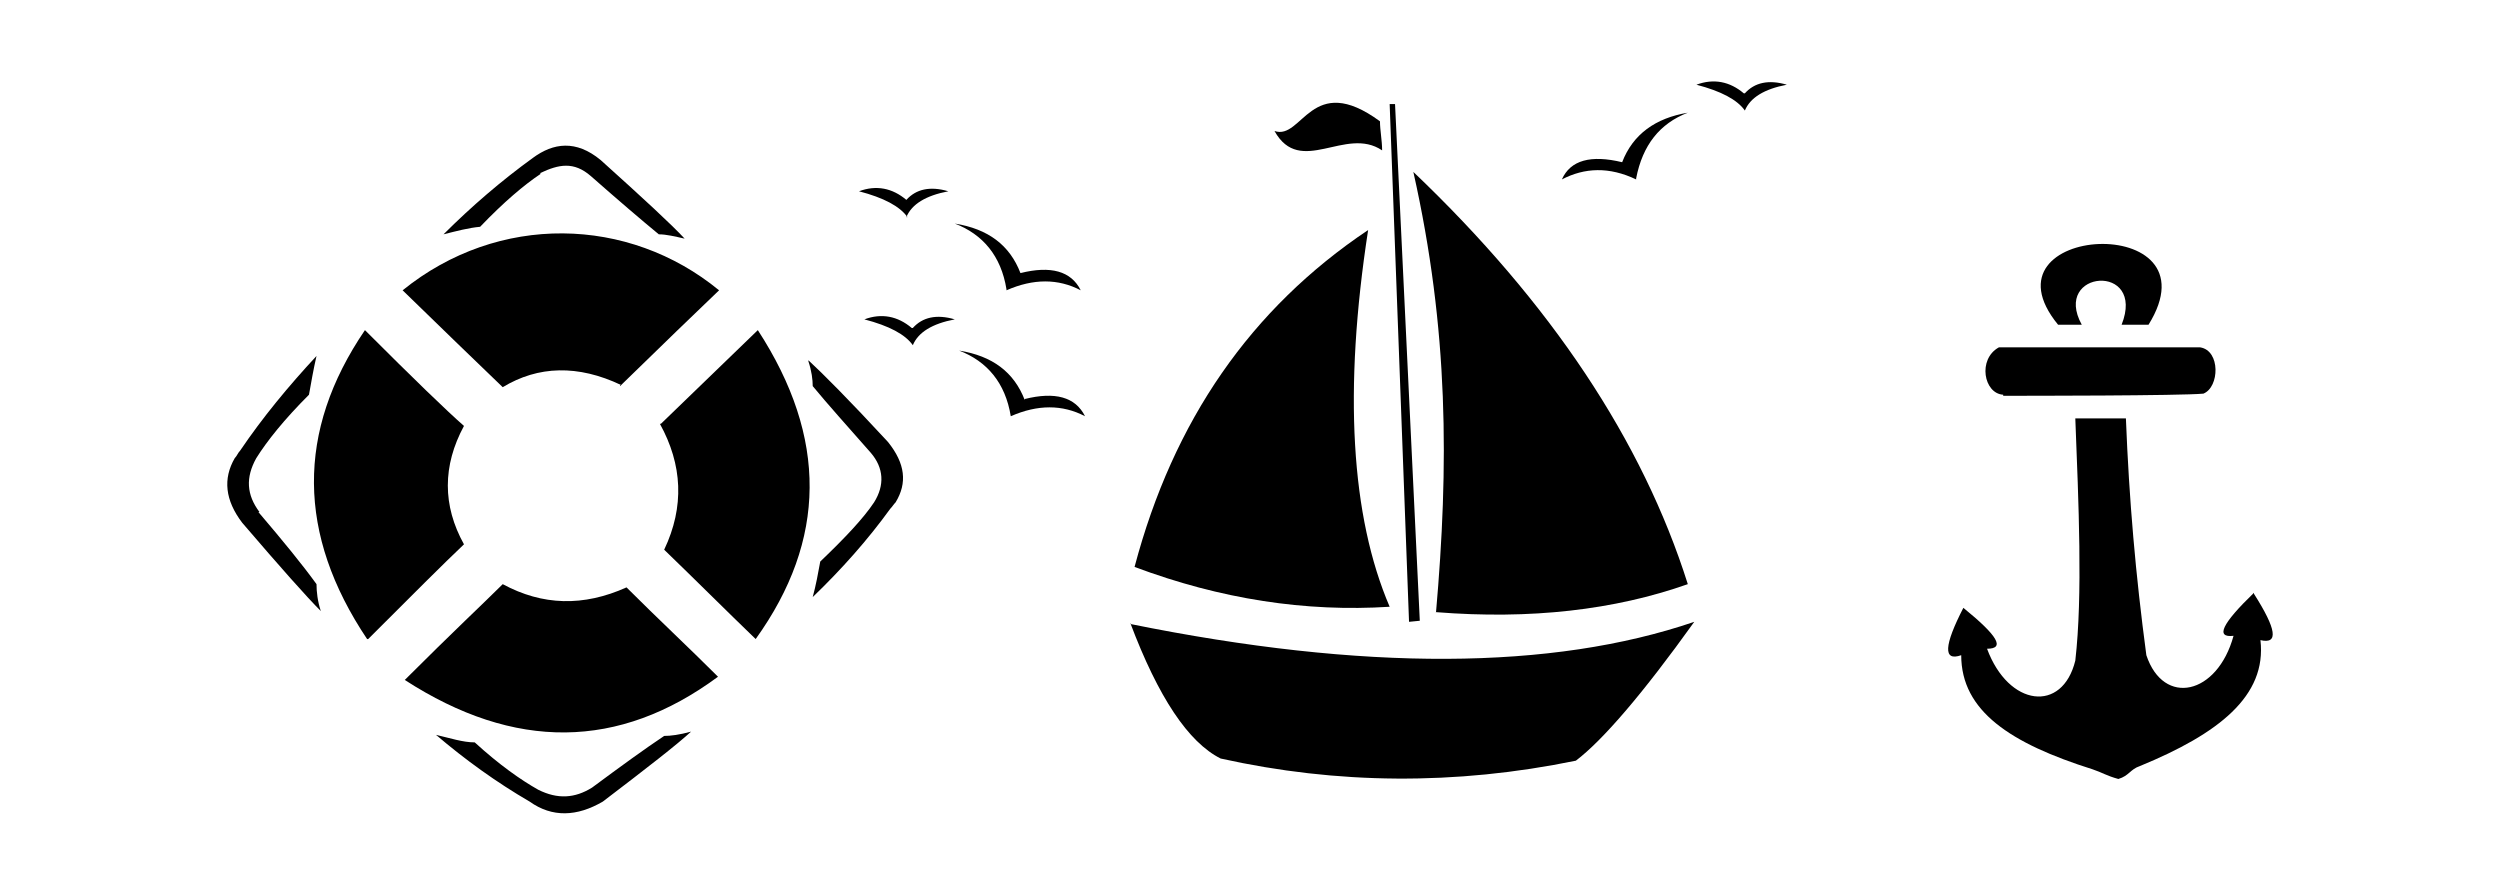<?xml version="1.0" encoding="iso-8859-1"?>
<!-- Generator: Adobe Illustrator 28.5.0, SVG Export Plug-In . SVG Version: 9.03 Build 54727)  -->
<svg version="1.1" id="Livello_1" xmlns="http://www.w3.org/2000/svg" xmlns:xlink="http://www.w3.org/1999/xlink" x="0px" y="0px"
	 viewBox="0 0 935.435 334.787" style="enable-background:new 0 0 935.435 334.787;" xml:space="preserve">
<g id="Capa_1">
	<path d="M517.155,56.266c0-3.625-0.805-7.652-0.805-10.874c-25.776-18.929-28.998,7.25-39.47,3.625
		C486.546,66.335,503.461,47.003,517.155,56.266z"/>
	<path d="M97.085,191.591c-4.833-6.444-5.236-12.888-1.208-20.138l0,0c4.028-6.444,10.472-14.499,19.735-23.762
		c0.806-4.43,1.611-9.263,2.819-14.499c-10.472,11.277-20.138,22.957-28.595,35.442c-0.806,0.805-1.208,2.014-2.014,2.819
		c-4.43,7.652-3.625,15.707,2.819,24.165c14.499,16.916,24.165,27.79,29.401,33.026c-1.208-3.625-1.611-7.25-1.611-10.069
		c-5.236-7.25-12.485-16.11-21.749-26.984l0,0H97.085z"/>
	<path d="M202.203,64.724c6.847-3.222,12.485-4.43,18.929,1.208c10.069,8.861,18.527,16.11,25.373,21.749
		c2.819,0,6.041,0.806,9.666,1.611c-4.833-5.236-15.305-14.902-31.415-29.401c-9.263-7.652-17.721-6.444-25.373-0.806l0,0
		c-11.68,8.458-22.957,18.124-33.428,28.595c4.833-1.208,9.263-2.417,13.694-2.819c8.861-9.263,16.513-15.707,22.554-19.735l0,0
		L202.203,64.724z"/>
	<path d="M232.006,144.469c16.11-15.707,28.193-27.387,37.053-35.845c-33.831-27.79-82.564-28.998-118.409,0
		c14.902,14.499,27.79,26.984,37.456,36.248c13.291-8.055,28.193-8.458,44.303-0.805h-0.403L232.006,144.469z"/>
	<path d="M339.138,81.237c2.014-4.833,7.25-8.055,15.707-9.666c-6.847-2.014-12.083-0.806-15.707,3.222
		c-5.236-4.43-11.277-5.639-17.721-3.222c9.263,2.417,15.305,5.639,18.124,9.666l0,0H339.138z"/>
	<path d="M778.944,121.512c-11.277-20.54,24.165-23.36,14.902,0h10.069c26.582-42.692-64.843-37.859-33.831,0H778.944z"/>
	<path d="M749.543,148.094c8.055,0,66.454,0,74.912-0.806c6.041-2.417,6.444-16.11-1.208-17.318l0,0c-24.971,0-49.941,0-75.315,0
		c-8.055,4.43-5.638,17.318,1.611,17.721l0,0V148.094z"/>
	<path d="M612.204,66.738c2.417-12.485,8.861-20.54,19.332-24.568c-12.083,2.014-20.54,8.055-24.568,18.527
		c-11.68-2.819-19.332-0.806-22.554,6.444c8.458-4.43,17.721-4.833,27.79,0l0,0L612.204,66.738z"/>
	<path d="M537.292,229.047c35.442,2.819,66.857-0.805,94.244-10.472c-16.916-53.566-51.149-105.118-102.702-154.254l0,0
		c13.291,59.205,13.291,109.951,8.458,165.128l0,0V229.047z"/>
	<polygon points="531.251,232.269 521.988,38.948 519.974,38.948 527.224,232.672 	"/>
	<path d="M519.974,227.033c-14.499-33.831-17.318-80.953-8.055-140.963c-43.9,29.401-72.898,71.287-87.397,126.061
		C456.742,224.214,488.559,229.047,519.974,227.033z"/>
	<path d="M422.911,233.074c10.472,27.79,21.749,44.705,33.831,50.747c43.497,9.666,87.8,10.069,132.908,0.805
		c10.069-7.652,24.971-24.971,44.303-51.955l0,0c-53.163,18.124-123.645,18.527-211.042,0.805l0,0V233.074z"/>
	<path d="M383.441,149.705c-4.028-10.472-12.083-16.513-24.568-18.527c10.472,4.028,17.318,12.083,19.332,24.568
		c10.069-4.43,19.332-4.43,27.79,0c-3.625-7.25-11.277-9.263-22.554-6.444l0,0L383.441,149.705z"/>
	<path d="M652.479,34.92c-5.236-4.43-11.277-5.639-17.721-3.222l0,0c9.263,2.417,15.305,5.639,18.124,9.666
		c2.014-4.833,7.25-8.055,15.707-9.666c-6.847-2.014-12.083-0.806-15.707,3.222C652.882,34.92,652.479,34.92,652.479,34.92z"/>
	<path d="M376.594,108.624c10.069-4.43,19.332-4.43,27.79,0c-3.625-7.25-11.277-9.263-22.554-6.444l0,0
		c-4.027-10.472-12.083-16.513-24.568-18.527c10.472,4.028,17.318,12.083,19.332,24.568l0,0L376.594,108.624z"/>
	<path d="M843.384,221.797L843.384,221.797c-12.083,11.68-14.499,16.916-7.652,16.11c-6.041,22.151-26.179,26.582-32.623,7.25
		c-4.028-30.206-6.444-57.996-7.652-88.605h-18.929c1.208,31.415,2.819,66.051,0,90.619c-4.833,19.735-24.971,17.318-33.026-4.43
		c6.847,0,4.028-4.833-8.861-15.305c-7.25,14.096-7.652,20.138-0.805,17.721c0,20.943,18.527,33.026,49.136,42.692
		c3.625,1.208,5.236,2.417,9.666,3.625c4.028-1.208,4.43-3.625,8.055-4.833c29.401-12.083,47.525-26.179,45.108-47.122
		c6.847,1.611,6.041-4.028-2.417-17.318l0,0V221.797z"/>
	<path d="M221.535,294.695c-6.444,4.028-12.888,4.43-20.138,0.805l0,0c-6.444-3.625-14.499-9.263-23.762-17.721
		c-4.43,0-9.263-1.611-14.499-2.819c10.874,9.263,22.554,17.721,35.039,24.971c8.458,6.041,17.721,5.639,27.387,0
		c16.916-12.888,27.79-21.346,33.026-26.179c-4.43,1.208-7.652,1.611-10.069,1.611C241.27,280.196,232.409,286.64,221.535,294.695
		C221.535,294.695,221.535,294.695,221.535,294.695z"/>
	<path d="M234.423,219.784c-16.11,7.25-31.415,6.847-46.316-1.208c-6.444,6.444-18.929,18.124-36.65,35.845
		c41.081,26.582,80.148,26.179,117.201-1.208C257.783,242.338,246.103,231.463,234.423,219.784L234.423,219.784z"/>
	<path d="M173.607,203.673c-8.055-14.499-8.055-29.401,0-44.303c-6.444-5.639-18.929-17.721-37.053-35.845l0,0
		c-25.776,37.859-25.373,76.523,0.806,115.59h0.403C154.275,222.603,165.955,210.923,173.607,203.673
		C173.607,203.673,173.607,203.673,173.607,203.673z"/>
	<path d="M341.152,122.72c-5.236-4.43-11.277-5.639-17.721-3.222l0,0c9.263,2.417,15.305,5.639,18.124,9.666
		c2.014-4.833,7.25-8.055,15.707-9.666c-6.847-2.014-12.083-0.806-15.707,3.222l0,0H341.152z"/>
	<path d="M246.908,158.565c8.458,15.305,9.263,31.012,1.611,47.122c11.68,11.277,22.957,22.554,34.234,33.428
		c26.582-37.053,26.984-75.315,0.805-115.59c-12.083,11.68-24.165,23.36-36.248,35.039
		C247.311,158.565,246.908,158.565,246.908,158.565z"/>
	<path d="M302.488,135.206c1.208,3.625,1.611,6.847,1.611,9.263c5.639,6.847,12.888,14.902,21.749,24.971
		c4.833,5.639,5.236,12.083,1.208,18.527c-4.028,6.041-10.874,13.291-20.138,22.151c-0.806,4.43-1.611,8.861-2.819,13.291
		c10.874-10.472,20.54-21.346,28.998-33.026c0.805-0.806,1.208-1.611,2.014-2.417c4.43-7.25,3.625-14.499-2.819-22.554
		c-14.499-15.707-24.568-25.776-29.804-30.609l0,0L302.488,135.206z"/>
</g>
</svg>
